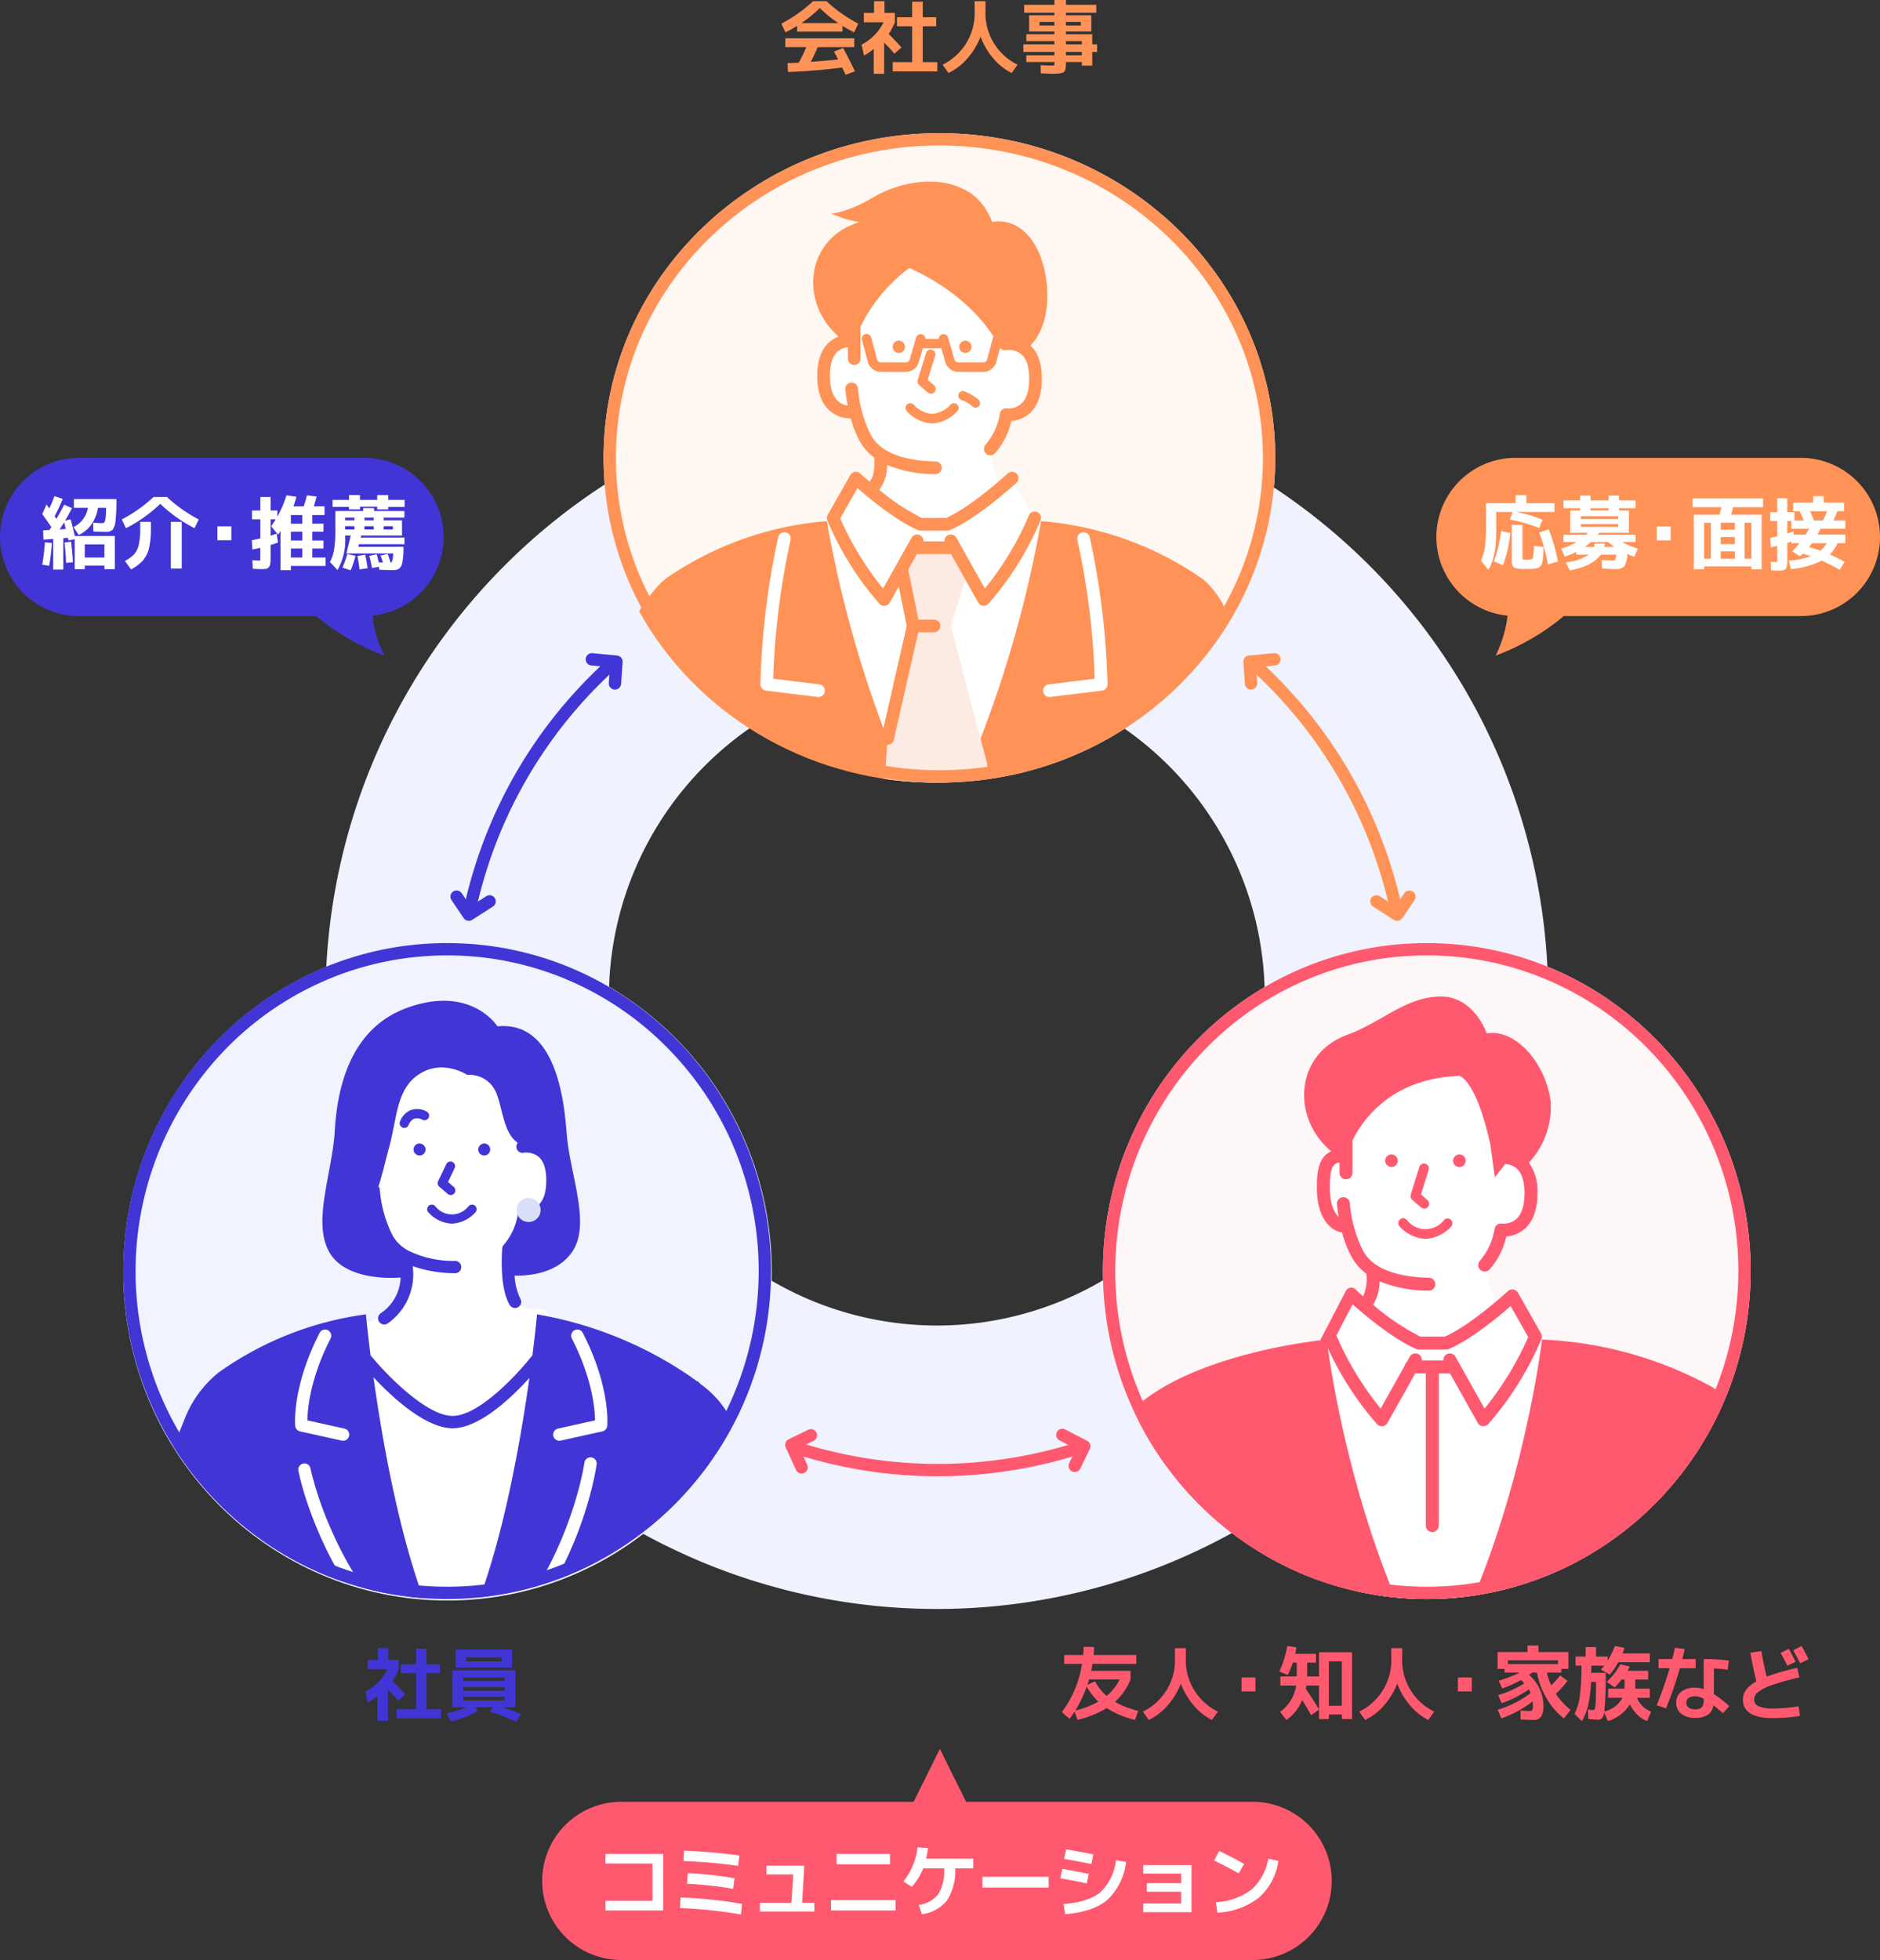 <svg xmlns="http://www.w3.org/2000/svg" xmlns:xlink="http://www.w3.org/1999/xlink" width="304.999" height="317.934" viewBox="0 0 304.999 317.934">
  <rect x="0" y="0" width="304.999" height="317.934" fill="#333333" stroke="none"/>
  <defs>
    <clipPath id="clip-path">
      <ellipse id="楕円形_2776" data-name="楕円形 2776" cx="54.484" cy="52.667" rx="54.484" ry="52.667" transform="translate(0 0)" fill="#300ebc" opacity="0.548"/>
    </clipPath>
    <clipPath id="clip-path-2">
      <path id="パス_202405" data-name="パス 202405" d="M52.478,0c28.983,0,52.478,23.815,52.478,53.192s-23.5,53.192-52.478,53.192S0,82.57,0,53.192,23.5,0,52.478,0Z" fill="#9d9d9d" opacity="0.452"/>
    </clipPath>
    <clipPath id="clip-path-3">
      <ellipse id="楕円形_2778" data-name="楕円形 2778" cx="52.545" cy="53.202" rx="52.545" ry="53.202" fill="#898989" opacity="0.602"/>
    </clipPath>
  </defs>
  <g id="img-feature-sp" transform="translate(-33.5 -1207.669)">
    <path id="楕円形_2747" data-name="楕円形 2747" d="M64.179-35A99.179,99.179,0,1,1-35,64.179,99.291,99.291,0,0,1,64.179-35Zm0,152.381a53.2,53.2,0,1,0-53.2-53.2A53.262,53.262,0,0,0,64.179,117.381Z" transform="translate(121.307 1305.301)" fill="#f0f2fd"/>
    <path id="パス_204193" data-name="パス 204193" d="M10.179-6.565v.936H2.821v-.936Q2.158-6.149.936-5.512L.26-6.929a23.45,23.45,0,0,0,5.148-3.64H7.592a23.45,23.45,0,0,0,5.148,3.64l-.676,1.417Q10.842-6.149,10.179-6.565ZM9.49-7.02A20.427,20.427,0,0,1,6.5-9.464,20.427,20.427,0,0,1,3.51-7.02Zm.793,4.043q.936,1.742,1.924,3.783l-1.521.559q-.338-.728-.559-1.17Q5.447.78,1.339.91L1.261-.52q.208-.013.578-.026l.676-.026L3.094-.6q.559-1,1.222-2.522H.91V-4.55H12.09v1.43H6.162Q5.629-1.872,5.044-.728q2.366-.169,4.42-.4Q9.217-1.625,8.8-2.4ZM23.2-.689h2.366V.819H18.33V-.689h3.146V-6.5H19.019V-7.969h2.457v-2.522H23.2v2.522h2.184V-6.5H23.2ZM16.991-8.671h1.69V-7.15a11.413,11.413,0,0,1-1,1.9Q18.928-4,19.747-3.068L18.6-2.054q-.689-.819-1.664-1.807v5.07h-1.69v-4.03a9.708,9.708,0,0,1-1.573,1.066l-.4-1.768A8.105,8.105,0,0,0,16.848-7.15h-3.2V-8.671H15.3v-1.9h1.69Zm9.425,8.4a9.285,9.285,0,0,0,5.2-8.827v-1.469h1.768V-9.1a9.285,9.285,0,0,0,5.2,8.827l-.962,1.352a9.416,9.416,0,0,1-2.977-2.372,11.734,11.734,0,0,1-2.067-3.53,11.732,11.732,0,0,1-2.132,3.53,9.64,9.64,0,0,1-3.068,2.372Zm20.02-3.3H49.01v-.52H46.436Zm0,1.781H49.01V-2.34H46.436Zm0-4.836h2.418v-.585H46.436Zm-4.29,0h2.418v-.585H42.146ZM51.48-3.575V-2.34H50.7V-.117H49.01V-.7H46.436V-.65A6.794,6.794,0,0,1,46.4.188a1.914,1.914,0,0,1-.143.526.571.571,0,0,1-.371.318,3.231,3.231,0,0,1-.6.124A9.139,9.139,0,0,1,44.3,1.2q-.546,0-1.95-.065L42.315-.195Q43.771-.13,44.1-.13a1.127,1.127,0,0,0,.41-.039q.058-.039.058-.286V-.7H40V-1.794h4.563V-2.34H39.52V-3.575h5.044v-.52H40V-5.213h4.563v-.442H40.456V-8.281h4.108V-8.71H39.65V-9.984h4.914v-.78h1.872v.78H51.35V-8.71H46.436v.429h4.108v2.626H46.436v.442H50.7v1.638Z" transform="translate(160 1218.433)" fill="#ff9357"/>
    <path id="パス_204194" data-name="パス 204194" d="M54.484,0c30.09,0,54.484,23.58,54.484,52.667s-24.393,52.667-54.484,52.667S0,81.755,0,52.667,24.393,0,54.484,0Z" transform="translate(131.419 1229.272)" fill="#fff7f2"/>
    <g id="マスクグループ_128" data-name="マスクグループ 128" transform="translate(130.725 1229.272)" clip-path="url(#clip-path)">
      <g id="グループ_2732" data-name="グループ 2732" transform="translate(-10.408 7.86)">
        <path id="パス_202344" data-name="パス 202344" d="M646.342,121.06c-6.365-1.285-11.517,11.151-11.45,16.513,0,0-4.152-.156-4.552,6.013s4.77,5.855,4.77,5.855,1.424,5.47,4.423,6.845c0,0,.836,2.666-1.483,6.046l-2.476-2.139-3.676,6.463s-5.947,20.156,1.774,32.64S645.61,220.37,656.3,215.881s11.982-47.235,11.982-47.235l-3.909-1.992-3.528-6.453-1.691,1.531s-1.369-1.54-1.791-6.25c0,0,2.622-3.642,2.589-5.585,0,0,3.388.407,4.637-4.178a7.82,7.82,0,0,0-2.309-7.634s-5.109-14.838-15.941-17.025" transform="translate(-583.545 -112.099)" fill="#fff"/>
        <path id="パス_202346" data-name="パス 202346" d="M126.281,767.207l-13.481.029c-1.265-3.1-2.852-5.5-4.847-6.918a53.238,53.238,0,0,0-25.877-9.151A189.04,189.04,0,0,1,64.7,803.481a189.04,189.04,0,0,1-17.377-52.314,53.238,53.238,0,0,0-25.877,9.151,9.777,9.777,0,0,0-1.724,1.6v0c-6.108,6.588-21.379,38.5-19.577,53.427,1.089,9.023,4.28,14.675,10.925,13.84,8.249-.153,14.676-10.732,14.676-10.732l.731,27.748h76.474l.579-22.926a15.08,15.08,0,0,0,10.053,6.3c9.784,1.308,15.4-10.853,15.407-31.889s-2.709-30.475-2.709-30.475" transform="translate(0.001 -696.096)" fill="#ff9357"/>
        <path id="パス_202347" data-name="パス 202347" d="M762.78,813.32l1.89,9.326L760.5,840.923l-1.524,22.705,19.49-1.379-1.834-17.389-5.859-22.213,2.8-8.825-2.8-3.869h-5.132Z" transform="translate(-703.335 -750.571)" fill="#fdebe3"/>
        <path id="パス_202348" data-name="パス 202348" d="M851.327,1586.843a2.377,2.377,0,1,1-2.373-2.513,2.446,2.446,0,0,1,2.373,2.513" transform="translate(-784.515 -1468.177)"/>
        <path id="パス_202349" data-name="パス 202349" d="M851.327,1818.971a2.377,2.377,0,1,1-2.373-2.513,2.446,2.446,0,0,1,2.373,2.513" transform="translate(-784.515 -1683.286)"/>
        <path id="パス_202351" data-name="パス 202351" d="M1124.911,801.9a1.03,1.03,0,0,1-.123-2.051l7.478-.916a121.862,121.862,0,0,0-2.82-22.533,1.03,1.03,0,0,1,2-.484,125.738,125.738,0,0,1,2.9,23.911,1.03,1.03,0,0,1-.9,1.035l-8.406,1.029a1.058,1.058,0,0,1-.127.008" transform="translate(-1041.487 -718.299)" fill="#fff"/>
        <path id="パス_202353" data-name="パス 202353" d="M507.874,801.893a1.069,1.069,0,0,1-.127-.008l-8.406-1.03a1.029,1.029,0,0,1-.9-1.035,125.676,125.676,0,0,1,2.9-23.911,1.03,1.03,0,0,1,2,.484,121.8,121.8,0,0,0-2.82,22.533l7.478.916a1.03,1.03,0,0,1-.124,2.052" transform="translate(-461.894 -718.294)" fill="#fff"/>
        <path id="パス_202355" data-name="パス 202355" d="M793.179,352.813a1,1,0,1,1-1-1.058,1.03,1.03,0,0,1,1,1.058" transform="translate(-733.177 -325.966)" fill="#ff9357"/>
        <path id="パス_202356" data-name="パス 202356" d="M938.343,352.813a1,1,0,1,0,1-1.058,1.03,1.03,0,0,0-1,1.058" transform="translate(-869.549 -325.966)" fill="#ff9357"/>
        <path id="パス_202357" data-name="パス 202357" d="M848.213,378.863a.77.77,0,0,1-.5-.186l-1.407-1.209a.772.772,0,0,1-.234-.814l1.358-4.389a.772.772,0,1,1,1.475.456l-1.209,3.905,1.024.879a.772.772,0,0,1-.5,1.358" transform="translate(-784.008 -344.468)" fill="#ff9357"/>
        <path id="パス_202358" data-name="パス 202358" d="M823.981,493.617h-.041a5.972,5.972,0,0,1-4.091-2,.772.772,0,1,1,1.2-.971,4.481,4.481,0,0,0,2.931,1.429,4.4,4.4,0,0,0,2.933-1.429.772.772,0,1,1,1.2.971,5.973,5.973,0,0,1-4.093,2h-.041" transform="translate(-759.584 -454.407)" fill="#ff9357"/>
        <path id="パス_202359" data-name="パス 202359" d="M745.111,336.961a.771.771,0,0,0-.944.547l-.945,3.545a.671.671,0,0,1-.647.5h-4.017a.674.674,0,0,1-.643-.482l-1.036-3.545a.77.77,0,0,0-1.51.205H733.2a.77.77,0,0,0-1.509-.205l-1.036,3.545a.673.673,0,0,1-.643.482h-4.017a.671.671,0,0,1-.647-.5l-.944-3.545a.772.772,0,0,0-1.492.4l.945,3.545a2.216,2.216,0,0,0,2.139,1.644h4.017a2.225,2.225,0,0,0,2.125-1.593l.651-2.229h2.993l.651,2.23a2.226,2.226,0,0,0,2.125,1.592h4.017a2.216,2.216,0,0,0,2.139-1.644l.945-3.545a.772.772,0,0,0-.547-.945" transform="translate(-669.887 -312.233)" fill="#ff9357"/>
        <path id="パス_202360" data-name="パス 202360" d="M646.758,36.779a1.032,1.032,0,0,0-1.175.873,10.337,10.337,0,0,1-2.307,5.012,1.03,1.03,0,0,0,1.476,1.436,11.687,11.687,0,0,0,2.693-5.27,5.027,5.027,0,0,0,2.882-1.169c1.377-1.183,2.075-3.107,2.075-5.718,0-2.405-.627-4.2-1.849-5.355,1.03-1.063,3.355-4.219,2.577-10.505-.767-6.193-4.286-10.339-8.786-9.526,0,0-1.344-3.946-4.743-5.368h0c-3.749-1.96-9.7-1.486-14.516,1.345-4.378,2.572-6.892,2.638-6.892,2.638a20.256,20.256,0,0,0,4.524,1.38c-.2.082-.405.166-.614.243-8.163,3-8.883,12.981-2.666,18.328-1.506.565-3.478,2.113-3.478,6.365,0,2.611.7,4.535,2.075,5.718a5.114,5.114,0,0,0,3.326,1.188h.033a17.119,17.119,0,0,0,1.518,3.788,8.241,8.241,0,0,0,2.293,2.579c.09,1.24-.013,3.061-.67,3.793a1.061,1.061,0,0,0-.089.122c-.921-.784-1.5-1.321-1.524-1.338a1.029,1.029,0,0,0-1.592.248l-3.676,6.463a1.026,1.026,0,0,0-.063.886,49.873,49.873,0,0,0,8.462,13.537,1.03,1.03,0,0,0,.765.34,1.051,1.051,0,0,0,.114-.006,1.03,1.03,0,0,0,.783-.52l1.467-2.615,1.295,6.391-4.118,18.061a1.03,1.03,0,0,0,2.008.457L632.347,73.1h2.545a1.029,1.029,0,1,0,0-2.059h-2.524l-1.647-8.126,1.408-2.51h5.526l4.418,7.875a1.03,1.03,0,0,0,.784.52,1.056,1.056,0,0,0,.114.006,1.03,1.03,0,0,0,.765-.34,49.9,49.9,0,0,0,8.46-13.537,1.029,1.029,0,0,0-1.915-.755A49.391,49.391,0,0,1,643.153,66l-4.622-8.239a1.028,1.028,0,0,0-1.922.59h-3.432a1.028,1.028,0,0,0-1.922-.59L626.633,66a49.722,49.722,0,0,1-6.943-11.375l2.8-4.916c1.93,1.685,6.361,5.365,9.838,6.825a1.031,1.031,0,0,0,.4.08h4.339a1.03,1.03,0,0,0,.4-.08c4.481-1.882,10.546-7.448,10.8-7.684a1.029,1.029,0,1,0-1.4-1.513c-.059.054-5.878,5.4-10.017,7.219h-3.915a35.471,35.471,0,0,1-6.923-4.582c.017-.016.037-.029.053-.047a6.415,6.415,0,0,0,1.216-3.972,20.662,20.662,0,0,0,7.816,1.491h.02a1.029,1.029,0,0,0,.019-2.059c-3.717-.068-8.543-.855-10.432-4.217a20.474,20.474,0,0,1-2.141-7.666,1.029,1.029,0,1,0-2.046.229q.151,1.352.387,2.572a2.9,2.9,0,0,1-1.547-.679c-.889-.778-1.34-2.171-1.34-4.14,0-2.786.938-4.336,2.786-4.608a1,1,0,0,0,.126-.032V28.7a1.029,1.029,0,0,0,2.059,0V23.5a26.135,26.135,0,0,1,7.9-9.489s9.824,3.935,14.478,12.482a.079.079,0,0,0,0,.012,1.028,1.028,0,0,0,1.2.818,3.3,3.3,0,0,1,2.442.628c.885.732,1.334,2.074,1.334,3.989,0,1.97-.451,3.363-1.34,4.14a3.051,3.051,0,0,1-2.246.7" transform="translate(-570.192 0.002)" fill="#ff9357"/>
        <path id="パス_202362" data-name="パス 202362" d="M223.811,1327.188s1.81,2.27-1.341,5.317-8.978,4.224-10.48,2.43c-1.22-1.456.179-3.307.179-3.307s-3.011-.749-3.306-2.479a3.327,3.327,0,0,1,1.012-2.876s-2.707-.321-2.927-2.776a4.34,4.34,0,0,1,1.233-2.862s-2.176-1.8-1.083-4.05,6.6-3.02,9.623-3.2,10.337-.332,9.144,3.756c0,0,2.942-.136,3.116,1.063s-.062,2.6-2.716,3.351c0,0,2.4-1.247,2.813.7s-3.454,4.518-5.267,4.938" transform="translate(-191.63 -1217.031)" fill="#fff"/>
        <path id="パス_202363" data-name="パス 202363" d="M124.516,1307.883a2.679,2.679,0,0,0,.7-2.332c-.207-1.372-1.275-2.17-3.174-2.4a3.048,3.048,0,0,0-.657-1.81c-1.324-1.661-4.494-2.322-9.7-2.014-2.679.159-9.063.844-10.488,3.777a4.247,4.247,0,0,0,.647,4.558,5.63,5.63,0,0,0-.716,1.442,1,1,0,0,0-.269.06l-6.687,2.562a1.029,1.029,0,1,0,.737,1.922l6.174-2.366a3.984,3.984,0,0,0,2.163,2.511,4.038,4.038,0,0,0-.374,2.5c.259,1.517,1.752,2.421,2.864,2.893a3.351,3.351,0,0,0,.489,3.382,3.971,3.971,0,0,0,2.932,1.2q.193.01.4.01a13.469,13.469,0,0,0,8.657-3.564c2.224-2.151,2.4-4.2,2-5.543a21.406,21.406,0,0,0,3.729-2.269,3.178,3.178,0,0,0,1.323-2.564,3.425,3.425,0,0,0-.748-1.958m-1.885,2.936a21.488,21.488,0,0,1-4,2.338,1.015,1.015,0,0,0-.439.2l-.011.011a39.593,39.593,0,0,1-6.854,2.425,1.03,1.03,0,1,0,.5,2,41.084,41.084,0,0,0,6.482-2.224c.093.682-.094,1.784-1.527,3.171a11.463,11.463,0,0,1-7.513,2.978,2.192,2.192,0,0,1-1.463-.47c-.673-.8.179-1.981.212-2.025a1.029,1.029,0,0,0-.573-1.619c-.822-.2-2.411-.9-2.54-1.654a2.278,2.278,0,0,1,.677-1.929,1.03,1.03,0,0,0-.558-1.8c-.076-.009-1.879-.241-2.023-1.844a3.311,3.311,0,0,1,.944-2.052,1.029,1.029,0,0,0-.08-1.511c-.015-.013-1.544-1.3-.813-2.808.62-1.275,4.221-2.353,8.758-2.622,6.017-.352,7.574.751,7.966,1.242a.947.947,0,0,1,.206.482c-.514.029-1.061.082-1.649.163-3.968.547-9.129,1.759-9.346,1.81a1.029,1.029,0,1,0,.472,2c.052-.012,5.283-1.24,9.155-1.774,3.016-.417,4.482-.009,4.566.546.13.865-1.168,1.519-4.789,2.415-3.663.906-8.6,2.366-8.646,2.38a1.03,1.03,0,0,0,.292,2.018,1.043,1.043,0,0,0,.293-.043c.049-.015,4.937-1.461,8.555-2.356a22.652,22.652,0,0,0,3.926-1.227,1.512,1.512,0,0,1,.4.853,1.267,1.267,0,0,1-.576.92" transform="translate(-86.654 -1204.003)"/>
        <path id="パス_202364" data-name="パス 202364" d="M939.254,465.976a.73.73,0,0,1-.481-.18,6.106,6.106,0,0,0-1.85-1.1.733.733,0,0,1,.518-1.372,7.566,7.566,0,0,1,2.293,1.369.733.733,0,0,1-.481,1.287" transform="translate(-867.795 -429.308)" fill="#ff9357"/>
      </g>
    </g>
    <path id="パス_204195" data-name="パス 204195" d="M54.484,2A53.769,53.769,0,0,0,34.033,5.99,52.452,52.452,0,0,0,17.348,16.864a50.441,50.441,0,0,0-11.234,16.1,49.22,49.22,0,0,0,0,39.4,50.441,50.441,0,0,0,11.234,16.1A52.452,52.452,0,0,0,34.033,99.345a54.4,54.4,0,0,0,40.9,0A52.453,52.453,0,0,0,91.619,88.471a50.441,50.441,0,0,0,11.234-16.1,49.22,49.22,0,0,0,0-39.4,50.441,50.441,0,0,0-11.234-16.1A52.452,52.452,0,0,0,74.934,5.99,53.769,53.769,0,0,0,54.484,2m0-2c30.09,0,54.484,23.58,54.484,52.667s-24.393,52.667-54.484,52.667S0,81.755,0,52.667,24.393,0,54.484,0Z" transform="translate(131.419 1229.272)" fill="#ff9357"/>
    <path id="パス_202146" data-name="パス 202146" d="M52.605,0c29.053,0,52.605,23.873,52.605,53.321s-23.552,53.321-52.605,53.321S0,82.77,0,53.321,23.552,0,52.605,0Z" transform="translate(53.495 1360.647)" fill="#f1f3ff"/>
    <g id="マスクグループ_129" data-name="マスクグループ 129" transform="translate(53.495 1360.647)" clip-path="url(#clip-path-2)">
      <g id="グループ_2736" data-name="グループ 2736" transform="translate(-12.846 9.357)">
        <g id="グループ_2737" data-name="グループ 2737" transform="translate(0 0)">
          <path id="パス_202386" data-name="パス 202386" d="M682.348,107.671c9.295-.31,17.93,12.47,18.3,19.149s-8.337,16.372-8.337,16.372-.982,7.638,5.3,6.787-3.292,59.916-13.884,60.916S664.385,152.7,664.385,152.7s12.621,1,11.519-10.147c0,0-4.912-1.64-6.59-13.227s3.864-21.353,13.034-21.659" transform="translate(-617.056 -99.995)" fill="#fff"/>
          <path id="パス_202387" data-name="パス 202387" d="M111.559,731.263a16.326,16.326,0,0,0-5.081-5.923l-.448-.487-.035.112q-.991-.749-2.168-1.52a62.868,62.868,0,0,0-23.85-9.392S76.431,753.164,66.1,769.908c-10.337-16.744-13.883-55.853-13.883-55.853a53.409,53.409,0,0,0-23.85,9.392,18.077,18.077,0,0,0-5.348,7.052l-2.927,7.286L9.267,724.668s-4.1,8.291-7.747,27.849-.684,31.864,8.4,32.4c5.922.347,10.122-3.6,12.329-6.384a42.886,42.886,0,0,0,6.32-7.585l1.808,33.135h71.18s.438-13.133,1.206-26.494c15.9,15.283,25.172,5.494,25.8-5.319.911-15.782-9.481-31.648-16.995-41" transform="translate(0 -663.187)" fill="#4135d5"/>
          <path id="パス_202388" data-name="パス 202388" d="M843.49,326.008a.973.973,0,1,1-.971-1.028,1,1,0,0,1,.971,1.028" transform="translate(-781.598 -301.829)" fill="#4135d5"/>
          <path id="パス_202389" data-name="パス 202389" d="M988.71,326.008a.972.972,0,1,0,.971-1.028,1,1,0,0,0-.971,1.028" transform="translate(-918.276 -301.829)" fill="#4135d5"/>
          <path id="パス_202390" data-name="パス 202390" d="M898.53,371.447a.748.748,0,0,1-.489-.181l-1.368-1.175a.751.751,0,0,1-.188-.892l1.319-2.764a.75.75,0,0,1,1.354.646l-1.072,2.246.932.8a.75.75,0,0,1-.489,1.319" transform="translate(-832.553 -339.934)" fill="#4135d5"/>
          <path id="パス_202391" data-name="パス 202391" d="M876.41,467.236h-.04a5.558,5.558,0,0,1-3.809-1.865.75.75,0,0,1,1.167-.943,3.405,3.405,0,0,0,5.364,0,.75.75,0,0,1,1.167.944,5.562,5.562,0,0,1-3.809,1.864h-.04" transform="translate(-810.247 -431.083)" fill="#4135d5"/>
          <path id="パス_202392" data-name="パス 202392" d="M673.507,21.425c-.485-6.807-2.3-18.132-11.221-17.277,0,0-4.294-6.839-14.782-2.953-9.519,3.526-11.278,13.732-11.625,20.23-.485,6.807-3.621,14.509-.863,19.35,2.493,4.374,9.406,4.269,11.563,4.123a7.236,7.236,0,0,1-3.217,5.786,1,1,0,0,0,1.128,1.653,9.7,9.7,0,0,0,4.044-9.29,21.153,21.153,0,0,0,6.859,1.149h.019a1,1,0,0,0,.018-2,16.58,16.58,0,0,1-7.676-1.7,1.022,1.022,0,0,0-.147-.091,6.347,6.347,0,0,1-2.314-2.305,19.883,19.883,0,0,1-2.08-7.449.992.992,0,0,0-.223-.524c.694-2.18,1.193-4.411,1.766-6.51,1.307-4.79,1.115-9.872,5.49-12.092,3.621-1.838,7.151.5,7.151.5a4.691,4.691,0,0,1,4.309,2.155c1.41,2.233,1.289,7.111,3.878,8.854a1,1,0,0,0,.948,1.617,3.226,3.226,0,0,1,2.4.621c.85.714,1.281,2.014,1.281,3.864,0,1.914-.438,3.268-1.3,4.023a2.971,2.971,0,0,1-2.182.677,1,1,0,0,0-1.141.848,10.063,10.063,0,0,1-2.242,4.871,1,1,0,0,0-.28.614c-.054.642-.478,6.352,1.217,9.184a1,1,0,1,0,1.717-1.027,9.466,9.466,0,0,1-.922-3.75c1.926.057,6.779-.185,9.3-3.8,3.187-4.57-.376-12.543-.862-19.35" transform="translate(-588.737 -0.001)" fill="#4135d5"/>
          <path id="パス_202393" data-name="パス 202393" d="M810.574,249.546a.75.75,0,0,1-.714-.976,3.227,3.227,0,0,1,1.647-1.87,3.14,3.14,0,0,1,2.659.169.75.75,0,1,1-.634,1.36,1.745,1.745,0,0,0-1.415-.157,1.767,1.767,0,0,0-.829.962.755.755,0,0,1-.713.513" transform="translate(-752.134 -228.92)" fill="#4135d5"/>
          <path id="パス_202394" data-name="パス 202394" d="M1086.979,457.959a1.95,1.95,0,1,1-1.95-1.95,1.95,1.95,0,0,1,1.95,1.95" transform="translate(-1006.421 -424.022)" fill="#d9dff7"/>
          <path id="パス_202395" data-name="パス 202395" d="M736.886,818.094c-6.122,0-14.27-9.856-14.613-10.275a1,1,0,0,1,1.547-1.268c2.177,2.654,8.768,9.543,13.066,9.543s10.613-6.876,12.687-9.525a1,1,0,1,1,1.576,1.233c-.329.42-8.126,10.293-14.262,10.293" transform="translate(-670.608 -748.753)" fill="#4135d5"/>
          <path id="パス_202396" data-name="パス 202396" d="M899.589,1603.847a2.3,2.3,0,1,1-2.292-2.427,2.362,2.362,0,0,1,2.292,2.427" transform="translate(-831.247 -1487.338)"/>
          <path id="パス_202397" data-name="パス 202397" d="M899.589,1804.733a2.3,2.3,0,1,1-2.292-2.427,2.362,2.362,0,0,1,2.292,2.427" transform="translate(-831.247 -1673.913)"/>
          <path id="パス_202398" data-name="パス 202398" d="M599.971,1087.623a1,1,0,0,1-.615-.212c-16.4-12.824-20.241-31.89-20.4-32.7a1,1,0,0,1,1.964-.38c.037.19,3.876,19.15,19.665,31.5a1,1,0,0,1-.617,1.788" transform="translate(-537.697 -978.473)" fill="#fff"/>
          <path id="パス_202399" data-name="パス 202399" d="M975.825,1074.744a1,1,0,0,0,.6-.246c15.659-13.716,18.438-32.966,18.549-33.778a1,1,0,0,0-1.982-.271c-.026.192-2.806,19.336-17.885,32.544a1,1,0,0,0,.715,1.751" transform="translate(-905.328 -965.525)" fill="#fff"/>
          <path id="パス_202400" data-name="パス 202400" d="M579.3,766.682a.972.972,0,0,1-.217-.024l-6.771-1.5a1,1,0,0,1-.78-.884c-.024-.255-.531-6.337,3.959-15.089a1,1,0,0,1,1.78.913c-3.344,6.519-3.741,11.491-3.762,13.276l6.006,1.331a1,1,0,0,1-.215,1.977" transform="translate(-530.789 -695.309)" fill="#fff"/>
          <path id="パス_202401" data-name="パス 202401" d="M1160.4,766.682a1,1,0,0,1-.215-1.977l6.005-1.331c-.02-1.782-.416-6.755-3.762-13.276a1,1,0,0,1,1.78-.913c4.491,8.752,3.983,14.835,3.959,15.089a1,1,0,0,1-.779.883l-6.77,1.5a.97.97,0,0,1-.217.024" transform="translate(-1076.805 -695.309)" fill="#fff"/>
        </g>
      </g>
    </g>
    <path id="パス_204196" data-name="パス 204196" d="M52.545,2A49.671,49.671,0,0,0,32.879,6.019,50.348,50.348,0,0,0,16.813,16.988,51.778,51.778,0,0,0,5.975,73.14,51.075,51.075,0,0,0,16.813,89.416a50.348,50.348,0,0,0,16.066,10.969,50.119,50.119,0,0,0,39.331,0A50.348,50.348,0,0,0,88.277,89.416,51.778,51.778,0,0,0,99.115,33.264,51.075,51.075,0,0,0,88.277,16.988,50.348,50.348,0,0,0,72.211,6.019,49.671,49.671,0,0,0,52.545,2m0-2c29.02,0,52.545,23.819,52.545,53.2s-23.525,53.2-52.545,53.2S0,82.584,0,53.2,23.525,0,52.545,0Z" transform="translate(53.495 1360.648)" fill="#4135d5"/>
    <path id="パス_204197" data-name="パス 204197" d="M10.2-.689h2.366V.819H5.33V-.689H8.476V-6.5H6.019V-7.969H8.476v-2.522H10.2v2.522h2.184V-6.5H10.2ZM3.991-8.671h1.69V-7.15a11.413,11.413,0,0,1-1,1.9Q5.928-4,6.747-3.068L5.6-2.054q-.689-.819-1.664-1.807v5.07H2.249v-4.03A9.708,9.708,0,0,1,.676-1.755l-.4-1.768A8.105,8.105,0,0,0,3.848-7.15H.65V-8.671H2.3v-1.9h1.69Zm12.623.247h5.772v-.637H16.614Zm0,.988h-1.7v-2.925h9.178v2.925ZM16.146-.975H14.391V-6.994H24.609V-.975H22.542A24.127,24.127,0,0,1,25.506.13l-.78,1.248a29.312,29.312,0,0,0-4.2-1.612l.351-.741H18.135l.351.624A14.536,14.536,0,0,1,14.131,1.3L13.507,0a23.656,23.656,0,0,0,3.159-.975Zm0-1.69v.585h6.708v-.585Zm0-1.586v.585h6.708v-.585Zm0-.988h6.708v-.572H16.146Z" transform="translate(92.5 1485.587)" fill="#4135d5"/>
    <path id="パス_204198" data-name="パス 204198" d="M6.2-1.9A10.255,10.255,0,0,1,4.3-4.329,19.954,19.954,0,0,1,2.444-.442,15.308,15.308,0,0,0,6.2-1.9ZM7.54-2.821A7.992,7.992,0,0,0,9.646-5.5H4.68q-.026.1-.078.286t-.1.332q-.045.149-.1.279l1.248-.585A8.506,8.506,0,0,0,7.54-2.821ZM.65-8.021v-1.43H3.731q.065-.663.078-1.339l1.69.039q-.026.663-.078,1.3H12.35v1.43H5.239q-.13.754-.208,1.131h6.383V-5.5a9.862,9.862,0,0,1-2.522,3.64A14.386,14.386,0,0,0,12.662-.4l-.52,1.469A15.616,15.616,0,0,1,7.54-.845,16.58,16.58,0,0,1,2.808,1.066L2.34-.286Q1.963.286,1.508.9L.273-.195A17.56,17.56,0,0,0,3.536-8.021ZM13.416-.273a9.285,9.285,0,0,0,5.2-8.827v-1.469h1.768V-9.1a9.285,9.285,0,0,0,5.2,8.827l-.962,1.352a9.416,9.416,0,0,1-2.977-2.372,11.734,11.734,0,0,1-2.067-3.53,11.731,11.731,0,0,1-2.132,3.53,9.64,9.64,0,0,1-3.068,2.372Zm16-3.276V-5.811h2.262v2.262Zm14.17,2.314h2.106V-8.424H43.589Zm-3.64-3.276a4.355,4.355,0,0,1-.1.533Q41.158-2.041,41.99-.637V-4.511Zm-4.225,0V-5.98h2.652V-8.229h-.637a16.832,16.832,0,0,1-.806,2.015l-1.378-.572a17.467,17.467,0,0,0,1.3-4.147l1.469.234q-.052.39-.208,1.04H41.5v1.43h-1.43V-5.98H41.99V-9.906h5.356V.936H45.695V.195H43.589V.936h-1.6V-.6L40.716.3q-.78-1.365-1.456-2.457a7.181,7.181,0,0,1-2.574,3.237l-1-1.326a6.324,6.324,0,0,0,2.587-4.264ZM48.516-.273a9.285,9.285,0,0,0,5.2-8.827v-1.469h1.768V-9.1a9.285,9.285,0,0,0,5.2,8.827l-.962,1.352a9.416,9.416,0,0,1-2.977-2.372,11.734,11.734,0,0,1-2.067-3.53,11.732,11.732,0,0,1-2.132,3.53,9.64,9.64,0,0,1-3.068,2.372Zm16-3.276V-5.811h2.262v2.262ZM80.756-8.593H72.644v.6h8.112ZM74.672-.442q1.04.065,1.547.065.3,0,.377-.156a2.342,2.342,0,0,0,.078-.793q0-.221-.026-.611A17.477,17.477,0,0,1,71.578.819l-.611-1.4a17.14,17.14,0,0,0,5.369-2.7,4.4,4.4,0,0,0-.3-.611,17.5,17.5,0,0,1-4.42,2.249l-.559-1.313a17.321,17.321,0,0,0,4.251-1.9q-.078-.091-.559-.533A19.732,19.732,0,0,1,71.708-4.03L71.136-5.3a19.933,19.933,0,0,0,3.432-1.313H72.085v-.6H70.954v-2.73h4.862v-1.066h1.768v1.066h4.862v2.73H81.315v.6H78.962a9.482,9.482,0,0,0,.7,2.08,14.542,14.542,0,0,0,1.443-1.6l1.2.858a15.667,15.667,0,0,1-1.9,2.106A11.081,11.081,0,0,0,82.8-.559L81.718.819a10.7,10.7,0,0,1-2.775-3.2,12.818,12.818,0,0,1-1.605-4.231h-.754q-.091.078-.267.2t-.241.175a7.039,7.039,0,0,1,1.7,2.268,6.136,6.136,0,0,1,.618,2.645A3.4,3.4,0,0,1,78.019.553a1.4,1.4,0,0,1-1.215.513q-.871,0-2.106-.065ZM86.931-9.2h1.885v.65A14.142,14.142,0,0,0,90-10.933l1.547.312a8.316,8.316,0,0,1-.325.9h4.433v1.43H90.545a12.354,12.354,0,0,1-1.391,2.028L87.737-7.1q.026-.026.221-.266l.3-.371H86.164q0,.793-.013,1.17h2.34A54.525,54.525,0,0,1,88.27-.3a4.4,4.4,0,0,0,2.951-2.223H88.894V-4h2.652q.013-.13.013-.4V-5.473h-.481A11.519,11.519,0,0,1,89.96-4.2l-1.287-.91a11.177,11.177,0,0,0,2.21-2.847l1.534.364q-.156.325-.377.689h3.354v1.43H93.3V-4h2.353v1.482h-2.08A3.923,3.923,0,0,0,95.888-.273l-.676,1.521A4.5,4.5,0,0,1,93.632.221a6.167,6.167,0,0,1-1.215-1.677A6.3,6.3,0,0,1,90.889.221a5.992,5.992,0,0,1-2.021,1.027L88.244-.143a1.853,1.853,0,0,1-.357.969.983.983,0,0,1-.7.214A12.027,12.027,0,0,1,85.67.91L85.631-.65a3.47,3.47,0,0,0,.819.13.274.274,0,0,0,.234-.1,1.544,1.544,0,0,0,.143-.559,12.382,12.382,0,0,0,.085-1.365q.02-.91.02-2.548h-.819a21.481,21.481,0,0,1-.455,3.77,9.784,9.784,0,0,1-1.014,2.6L83.447.091A9.142,9.142,0,0,0,84.3-2.737a37.165,37.165,0,0,0,.266-5h-.949V-9.2h1.625v-1.547h1.69ZM108.29-7.059a16.846,16.846,0,0,0-2.236-.221v4.173a17.445,17.445,0,0,1,2.5,1.95L107.523-.013q-.78-.676-1.547-1.287a2.267,2.267,0,0,1-.923,1.547,3.607,3.607,0,0,1-2.041.494,3.472,3.472,0,0,1-2.255-.663,2.208,2.208,0,0,1-.812-1.807,2.176,2.176,0,0,1,.8-1.774,3.486,3.486,0,0,1,2.268-.657,4.328,4.328,0,0,1,1.391.247V-8.8a28.525,28.525,0,0,1,4.082.26Zm-11.219-.26V-8.8h2.223q.286-1.105.455-1.833l1.56.208q-.156.754-.39,1.625h2.171v1.482h-2.561A59.8,59.8,0,0,1,98.28-.806l-1.508-.507q1.2-2.951,2.106-6.006ZM104.4-2.366a3.118,3.118,0,0,0-1.391-.39,1.754,1.754,0,0,0-1.072.273.9.9,0,0,0-.357.754.939.939,0,0,0,.377.793,1.709,1.709,0,0,0,1.053.286A1.454,1.454,0,0,0,104.1-.975a1.87,1.87,0,0,0,.3-1.235Zm14.911-5.993-1.339.637q-.507-1.027-1.105-2.067l1.339-.676Q118.807-9.36,119.314-8.359Zm2.106-.416-1.365.65q-.585-1.131-1.131-2.106l1.365-.689Q120.757-10.075,121.42-8.775Zm-1.833,1.4.325,1.56A37.626,37.626,0,0,0,115.5-4.589a7.7,7.7,0,0,0-2.282,1.15,1.579,1.579,0,0,0-.637,1.19,1.175,1.175,0,0,0,.728,1.1,5.431,5.431,0,0,0,2.3.364,28.225,28.225,0,0,0,4.2-.351l.182,1.56a28.4,28.4,0,0,1-4.381.351q-4.849,0-4.849-3.029,0-1.7,2.184-2.925-.585-2.327-.975-4.654l1.781-.273q.377,2.236.871,4.16A35.365,35.365,0,0,1,119.587-7.371Z" transform="translate(205.499 1485.587)" fill="#ff596f"/>
    <path id="パス_204199" data-name="パス 204199" d="M52.545,0c29.02,0,52.545,23.819,52.545,53.2s-23.525,53.2-52.545,53.2S0,82.584,0,53.2,23.525,0,52.545,0Z" transform="translate(212.428 1360.648)" fill="#fef7f8"/>
    <g id="マスクグループ_130" data-name="マスクグループ 130" transform="translate(212.428 1360.648)" clip-path="url(#clip-path-3)">
      <g id="グループ_2739" data-name="グループ 2739" transform="translate(-29.068 8.67)">
        <path id="パス_202406" data-name="パス 202406" d="M587.36,94.7c-6.317-1.123-18.328,3.22-19.416,13.188v1.861s-3.444-.689-3.077,5.686,3.444,6.345,3.444,6.345,1.978,6.4,4.689,7.136a9.767,9.767,0,0,1-1.832,5.568l-1.832-1.685-3.517,6.667-4.286,5.129s2.675,26.01,6.7,33.118,9.745,19.768,16.705,18.823,18.684-37.58,18.684-37.58l-2.033-18.537-2.656-.637-3.664-6.91-1.981,1.681a12.2,12.2,0,0,1-2.122-6.984s2.345-3.49,2.418-5.322a5.031,5.031,0,0,0,4.689-4.689c.677-4.625-3.443-7.81-3.443-7.81s-.879-13.877-7.473-15.05" transform="translate(-499.818 -84.139)" fill="#fff"/>
        <path id="パス_202407" data-name="パス 202407" d="M411.6,514.079a62.6,62.6,0,0,0-27.731-7.769s-3.6,30.884-17.467,54.713c-13.868-23.828-17.467-54.713-17.467-54.713s-20.045,1.83-30.356,10.4l3.508,49.374.895,38.359.229,13.982h84.27c0-3.827.006-8.287.013-12.794a39.114,39.114,0,0,0,15.776,1.9c26.312-2.455,11.568-76.3-11.67-93.451" transform="translate(-283.564 -450.664)" fill="#ff596f"/>
        <path id="パス_202408" data-name="パス 202408" d="M583.176,1049.577l-.088,0c-3.634-4.065,7.4-11.209,16.539-8.571,6.011,1.734,11.236,8.277,11.236,8.277l2.263,11.949c-6.025,2.072-8.312,1.618-12.064-1.638a7.283,7.283,0,0,0-2.1-1.295l-2.237-.462a8.716,8.716,0,0,0-4.7,1.318s-2.925,1.82-4.466-.288a1.7,1.7,0,0,1,.09-2.07c-.743.808-2.58,2.418-4.1.609a2,2,0,0,1-.159-2.329l-.3-.063c-1.729.474-3.881-1.622.088-5.439" transform="translate(-517.083 -926.091)" fill="#fff"/>
        <path id="パス_202409" data-name="パス 202409" d="M683.3,234.117a1.021,1.021,0,1,1-1.019-1.08,1.05,1.05,0,0,1,1.019,1.08" transform="translate(-606.393 -207.425)" fill="#ff596f"/>
        <path id="パス_202410" data-name="パス 202410" d="M781.412,234.117a1.021,1.021,0,1,0,1.019-1.08,1.051,1.051,0,0,0-1.019,1.08" transform="translate(-695.532 -207.425)" fill="#ff596f"/>
        <path id="パス_202411" data-name="パス 202411" d="M720.819,253.91a.786.786,0,0,1-.513-.19l-1.436-1.233a.788.788,0,0,1-.239-.83l1.386-4.478a.788.788,0,1,1,1.505.466l-1.233,3.984,1.044.9a.788.788,0,0,1-.514,1.385" transform="translate(-639.62 -219.517)" fill="#ff596f"/>
        <path id="パス_202412" data-name="パス 202412" d="M705.049,330.693h-.042a6.093,6.093,0,0,1-4.174-2.043.788.788,0,1,1,1.225-.991,3.8,3.8,0,0,0,5.985,0,.788.788,0,0,1,1.222.994,6.1,6.1,0,0,1-4.175,2.043h-.042" transform="translate(-623.653 -291.387)" fill="#ff596f"/>
        <path id="パス_202414" data-name="パス 202414" d="M226.219,994.359l-33.053-35.878a1.051,1.051,0,0,0-.771-.339,1.023,1.023,0,0,0-.772.337l-43.677,47.144a1.05,1.05,0,0,0-.006,1.42l29.688,32.631a1.049,1.049,0,0,0,.734.343h.043a1.05,1.05,0,0,0,.716-.282l47.043-43.9a1.05,1.05,0,0,0,.056-1.48" transform="translate(-131.437 -852.839)"/>
        <path id="パス_202415" data-name="パス 202415" d="M464.7,1400.314c-3.054-.879-1.134,4.4-4.222,3.886a34.581,34.581,0,0,1-7.482-2.674s8.8.082,7.561-3.374c-.816-2.279-4.752-.327-8.759-2.007s-8.251,2.965-8.251,2.965l-3.461-1.417-5.405,9.358,4.3,1.8s6.6,9.568,12.595,9c4.883-.466,5.571-2.134,11.382-6.15,5.63-3.891,3.39-10.912,1.742-11.386" transform="translate(-386.912 -1242.377)" fill="#fff"/>
        <path id="パス_202416" data-name="パス 202416" d="M35.012,600.892C18.7,611.514-11.639,650.216,4.676,677.436c5.816,9.7,25.124,20.038,42.759,26.568l6.871-16.389s-20.826-9.929-24.02-22.63c-1.906-7.579,8.234-14.719,8.234-14.719s16.439-24.04,14.422-36.653-17.93-12.722-17.93-12.722" transform="translate(0 -534.851)" fill="#ff596f"/>
        <path id="パス_202417" data-name="パス 202417" d="M448,1410.389c-5.8,0-11.6-7.6-12.749-9.2l-3.322-1.216a1.05,1.05,0,1,1,.722-1.972l3.628,1.328a1.055,1.055,0,0,1,.5.389c1.742,2.521,7.236,8.975,11.631,8.548,3.313-.317,4.445-1.178,7.182-3.26.966-.735,2.168-1.65,3.7-2.71a6.975,6.975,0,0,0,3.142-6.245,4.873,4.873,0,0,0-1.133-3.283.715.715,0,0,0-.36-.036,3.569,3.569,0,0,0-.394,1.119c-.266,1.058-.821,3.261-3.31,2.846a35.159,35.159,0,0,1-7.775-2.769,1.05,1.05,0,0,1-.557-1.185,1.02,1.02,0,0,1,1.031-.807c2.2.026,5.816-.425,6.536-1.44.054-.076.144-.2.027-.53-.164-.458-.754-.531-2.565-.532a13.876,13.876,0,0,1-5.611-.859c-3.287-1.381-7.032,2.664-7.069,2.7a1.05,1.05,0,1,1-1.551-1.416c.194-.212,4.8-5.175,9.433-3.226a12,12,0,0,0,4.8.7c1.894,0,3.854,0,4.541,1.925a2.565,2.565,0,0,1-.293,2.455c-.752,1.058-2.36,1.637-3.974,1.952a19.665,19.665,0,0,0,3.37.959c.471.08.582.1.929-1.285a3.5,3.5,0,0,1,1.388-2.43,2.538,2.538,0,0,1,2.024-.144c1.414.407,2.228,2.463,2.5,4.1a9.129,9.129,0,0,1-3.931,9.16c-1.494,1.033-2.626,1.894-3.625,2.653-2.8,2.131-4.346,3.3-8.254,3.679-.2.02-.409.029-.613.029" transform="translate(-383.84 -1233.84)"/>
        <path id="パス_202418" data-name="パス 202418" d="M583.176,1049.577l-.088,0c-3.634-4.065,7.4-11.209,16.539-8.571,6.011,1.734,11.236,8.277,11.236,8.277l2.263,11.949c-6.025,2.072-8.312,1.618-12.064-1.638a7.283,7.283,0,0,0-2.1-1.295l-2.237-.462a8.716,8.716,0,0,0-4.7,1.318s-2.925,1.82-4.466-.288a1.7,1.7,0,0,1,.09-2.07c-.743.808-2.58,2.418-4.1.609a2,2,0,0,1-.159-2.329l-.3-.063c-1.729.474-3.881-1.622.088-5.439" transform="translate(-517.083 -926.091)" fill="#fff"/>
        <path id="パス_202419" data-name="パス 202419" d="M654.29,1072.613a1.05,1.05,0,0,0-1.376-.561c-18.31,7.706-43.945-15.223-46.775-17.833l-2.4-15.15a1.05,1.05,0,1,0-2.074.329l2.007,12.64c-5.323,1.741-7.162,1.134-10.378-1.658a8.549,8.549,0,0,0-10.278-.538c-.021.013-2.109,1.289-3.063-.016a.653.653,0,0,1,.029-.752c.211-.231.348-.409.392-.469.021-.029.041-.058.059-.088l.014-.026c.01-.018.021-.037.03-.055a10.944,10.944,0,0,1,9.148-2.555,1.05,1.05,0,1,0,.38-2.066c-6.511-1.2-11.1,2.9-11.515,3.744-.045.056-.09.115-.134.177a2.986,2.986,0,0,1-1.667,1.022.991.991,0,0,1-.8-.452c-.747-.886.832-2.289.862-2.315,2.89-2.608,5.363-4.454,10.876-4.454h.052a1.05,1.05,0,0,0,0-2.1h-.052c-6.239,0-9.256,2.262-12.268,4.98a5.98,5.98,0,0,0-1.022,1.165.651.651,0,0,1-.748-.262c-.243-.466.023-1.948,2.764-4.221a16.277,16.277,0,0,1,6.832-3.49,1.05,1.05,0,1,0-.457-2.05,18.346,18.346,0,0,0-7.716,3.924l-.038.032a2.4,2.4,0,0,1,.449-1.465c1.888-3,9.013-6.313,15.45-4.455,5.508,1.589,8.828,7.135,8.876,7.216a1.05,1.05,0,0,0,1.814-1.06c-.151-.258-3.765-6.345-10.107-8.175-6.887-1.985-15.229,1.247-17.811,5.355a4,4,0,0,0-.341,4.167c-2.419,2.675-1.954,4.472-1.579,5.192a2.667,2.667,0,0,0,1.851,1.363,2.812,2.812,0,0,0,.7,2.01,3.052,3.052,0,0,0,2.379,1.2l.088,0a3.359,3.359,0,0,0,1.212-.281,2.916,2.916,0,0,0,.29.488c1.674,2.292,4.571,1.369,5.9.537.042-.027,4.159-2.759,7.756.364,2.484,2.156,4.444,3.159,6.952,3.159a17.245,17.245,0,0,0,5.137-.987l.122.767a1.051,1.051,0,0,0,.311.594c1,.954,21.422,20.25,40.2,20.25a23.257,23.257,0,0,0,9.1-1.76,1.05,1.05,0,0,0,.561-1.375" transform="translate(-508.621 -917.668)"/>
        <path id="パス_202420" data-name="パス 202420" d="M596.218,48.041a1.05,1.05,0,0,0-1.625-.253c-.06.056-6,5.5-10.219,7.366h-3.994a38.594,38.594,0,0,1-7.667-5.165,6.975,6.975,0,0,0,1.044-3.8,21.09,21.09,0,0,0,7.974,1.517h.019a1.05,1.05,0,0,0,.019-2.1c-2.755-.051-6.106-.49-8.473-2.04a1.046,1.046,0,0,0-.158-.106,6.476,6.476,0,0,1-2.012-2.156,20.877,20.877,0,0,1-2.184-7.821,1.05,1.05,0,1,0-2.088.234q.117,1.046.284,2.015c-.7-.643-1.434-2.034-1.434-4.636,0-2.675.24-4.055,1.555-4.169l.016,0v1.656a1.05,1.05,0,0,0,2.1,0V23.327c1.753-3.532,6.449-10.055,17.342-10.466,0,0,2.735.566,5.051,11.292l.7,5.16,1.693-2.158a3.092,3.092,0,0,1,1.765.663c.9.747,1.361,2.116,1.361,4.07,0,2.009-.46,3.431-1.367,4.224a3.12,3.12,0,0,1-2.291.711,1.052,1.052,0,0,0-1.2.89,10.555,10.555,0,0,1-2.354,5.113,1.05,1.05,0,0,0,1.505,1.465,11.917,11.917,0,0,0,2.747-5.376,5.128,5.128,0,0,0,2.94-1.193c1.4-1.207,2.117-3.17,2.117-5.834a7.817,7.817,0,0,0-1.393-4.94,13.3,13.3,0,0,0,3.538-9.89c-.782-6.319-5.774-11.9-10.366-11.07,0,0-2.044-6.012-7.464-5.992-5.656.021-9.442,4.107-15.228,6.234-8.413,3.093-9.082,13.456-2.528,18.867-2.34.966-2.341,4.17-2.341,6,0,4.67,2.093,6.763,3.886,7.137a1.045,1.045,0,0,0,.2.021,17.737,17.737,0,0,0,1.607,4.079,8.412,8.412,0,0,0,2.34,2.632,7.228,7.228,0,0,1-.531,3.663c-.58-.5-.929-.825-.944-.839a1.05,1.05,0,0,0-1.424,1.544c.261.241,6.449,5.92,11.02,7.84a1.047,1.047,0,0,0,.407.082h4.427a1.048,1.048,0,0,0,.407-.082c3.547-1.49,8.068-5.244,10.037-6.963l2.853,5.015A50.592,50.592,0,0,1,590.8,66.829l-4.716-8.406a1.05,1.05,0,0,0-1.962.6h-3.5a1.05,1.05,0,0,0-1.962-.6l-.5.892a1.049,1.049,0,0,0-.3.542l-3.911,6.972a50.384,50.384,0,0,1-7.273-12.061,1.05,1.05,0,0,0-1.954.771,50.906,50.906,0,0,0,8.632,13.811,1.051,1.051,0,0,0,.78.347,1.061,1.061,0,0,0,.116-.006,1.05,1.05,0,0,0,.8-.53l4.508-8.034h1.715V85.812a1.05,1.05,0,0,0,2.1,0V61.126H585.2L589.7,69.16a1.051,1.051,0,0,0,.8.53,1.062,1.062,0,0,0,.117.006,1.05,1.05,0,0,0,.78-.347,50.892,50.892,0,0,0,8.633-13.811,1.051,1.051,0,0,0-.064-.9Z" transform="translate(-499.818 0.004)" fill="#ff596f"/>
        <path id="パス_202422" data-name="パス 202422" d="M301.166,918.565a1.05,1.05,0,0,1-1.04-.913l-1.135-8.584-3.767-6.342a1.05,1.05,0,1,1,1.806-1.073l3.877,6.527a1.051,1.051,0,0,1,.138.4l1.163,8.8a1.05,1.05,0,0,1-.9,1.179,1.081,1.081,0,0,1-.139.009" transform="translate(-262.647 -802.1)"/>
        <path id="パス_202423" data-name="パス 202423" d="M99.421,81.691a.986.986,0,0,1-.874-1.439l4.067-7.832a.985.985,0,1,1,1.749.908L100.3,81.159A.985.985,0,0,1,99.421,81.691Z" transform="translate(-34.131 -24.671)" fill="#ff596f"/>
      </g>
    </g>
    <path id="パス_204200" data-name="パス 204200" d="M52.545,2A49.671,49.671,0,0,0,32.879,6.019,50.348,50.348,0,0,0,16.813,16.988,51.778,51.778,0,0,0,5.975,73.14,51.075,51.075,0,0,0,16.813,89.416a50.348,50.348,0,0,0,16.066,10.969,50.119,50.119,0,0,0,39.331,0A50.348,50.348,0,0,0,88.277,89.416,51.778,51.778,0,0,0,99.115,33.264,51.075,51.075,0,0,0,88.277,16.988,50.348,50.348,0,0,0,72.211,6.019,49.671,49.671,0,0,0,52.545,2m0-2c29.02,0,52.545,23.819,52.545,53.2s-23.525,53.2-52.545,53.2S0,82.584,0,53.2,23.525,0,52.545,0Z" transform="translate(212.428 1360.648)" fill="#ff596f"/>
    <g id="グループ_2751" data-name="グループ 2751" transform="translate(121.349 1491.354)">
      <path id="合体_46" data-name="合体 46" d="M12.831,34.249a12.832,12.832,0,0,1,0-25.663h47.54L64.627,0l4.256,8.585h46.6a12.832,12.832,0,0,1,0,25.663Z" transform="translate(0 0)" fill="#ff596f"/>
      <path id="パス_204201" data-name="パス 204201" d="M1.729-9.269h9.36V-.091H1.729v-1.56H9.36V-7.709H1.729ZM13.819-.481,13.91-2.2a73.9,73.9,0,0,1,9.971,1.04L23.7.559A74.209,74.209,0,0,0,13.819-.481ZM14.95-4.42l.13-1.729a59.3,59.3,0,0,1,7.592.832L22.438-3.6A58.3,58.3,0,0,0,14.95-4.42Zm-.559-3.692.078-1.677q4.55.169,8.983.78l-.195,1.677A87.57,87.57,0,0,0,14.391-8.112Zm13.455.754h6.136l-.351,6.019H35.62V.078H26.78V-1.339H31.9l.286-4.6H27.846Zm11.375-.221v-1.69h8.658v1.69Zm-.91,7.488v-1.69H48.789v1.69ZM61.4-8.489v1.56H58.461a8.751,8.751,0,0,1-1.306,5.18A6.2,6.2,0,0,1,53.053.52L52.559-1A4.726,4.726,0,0,0,55.731-2.75a7.432,7.432,0,0,0,.949-4.179H53.274a10.323,10.323,0,0,1-1.846,3.016L50.063-4.8a10.711,10.711,0,0,0,2.288-5.525l1.69.1a14.674,14.674,0,0,1-.286,1.729Zm1.482,4.68V-5.551H73.619v1.742ZM76.05-1.131q4.1-.351,5.967-1.911a8.466,8.466,0,0,0,2.522-5.2l1.651.273a10.081,10.081,0,0,1-3.016,6.142Q80.9.117,76.31.52ZM75.53-5.3l.312-1.547q1.7.286,4.29.832l-.325,1.534Q77.48-4.979,75.53-5.3Zm.6-3.146.325-1.56q2.067.338,4.42.819l-.325,1.56Q78.195-8.112,76.128-8.45Zm12.844.988H96.8V.182H88.972V-1.235h6.149v-1.9H89.544V-4.524h5.577V-6.071H88.972Zm11.492-.728.832-1.56q1.963.936,4.03,2.093l-.871,1.534Q102.713-7.1,100.464-8.19Zm8.775-.312,1.651.364A9.766,9.766,0,0,1,107.77-2.2,11.707,11.707,0,0,1,101.01.26l-.26-1.69a10.4,10.4,0,0,0,5.792-2.061A8.5,8.5,0,0,0,109.239-8.5Z" transform="translate(8.651 26.304)" fill="#fff"/>
    </g>
    <g id="グループ_2750" data-name="グループ 2750" transform="translate(269.406 1281.939)">
      <path id="合体_45" data-name="合体 45" d="M8.673,25.6A12.832,12.832,0,0,1,9.926,0H56.263a12.831,12.831,0,1,1,0,25.663H17.8A38.122,38.122,0,0,1,6.726,32.081,19.478,19.478,0,0,0,8.673,25.6Z" transform="translate(0 0)" fill="#ff9357"/>
      <path id="パス_204202" data-name="パス 204202" d="M5.395-8.164H2.73v3.25a17.78,17.78,0,0,1-.3,3.53,8.6,8.6,0,0,1-.962,2.594L.26-.26A8.114,8.114,0,0,0,.91-2.5a28.73,28.73,0,0,0,.169-3.672V-9.594h4.8v-1.287H7.644v1.287h4.537v1.43H5.967A21.1,21.1,0,0,1,10.257-6.9L9.7-5.551A25.22,25.22,0,0,0,4.966-6.929ZM2.366-.143a24.433,24.433,0,0,0,1.17-4.914l1.508.3A22.018,22.018,0,0,1,3.835.481ZM6.994-6.071v5.2q0,.338.1.4a2.075,2.075,0,0,0,.682.058q.754,0,.89-.286A7.752,7.752,0,0,0,8.84-2.665l1.586.169q-.026.741-.045,1.151T10.3-.494a5.7,5.7,0,0,1-.123.65,1.229,1.229,0,0,1-.228.423,1.012,1.012,0,0,1-.312.286A2.028,2.028,0,0,1,9.159,1a3.7,3.7,0,0,1-.631.071q-.3.007-.832.007-.624,0-.975-.013A3.969,3.969,0,0,1,6.058.988,1.432,1.432,0,0,1,5.622.845.7.7,0,0,1,5.395.559,1.1,1.1,0,0,1,5.278.13q-.013-.221-.013-.624V-6.071ZM9.7-4.836l1.56-.507A28.96,28.96,0,0,1,12.74-.117L11.128.338A28.814,28.814,0,0,0,9.7-4.836ZM16.471-6.2v.468h6.058V-6.2Zm0-.806h6.058v-.468H16.471Zm2.21,3.952h1.664a3,3,0,0,1-.078.559h1.651A9.172,9.172,0,0,1,20.9-3.289H18.109a9.172,9.172,0,0,1-1.014.793H18.6A3,3,0,0,0,18.681-3.055ZM18.044-8.4h2.912v-.377H18.044ZM13.858-.9,13.286-2.21a12.874,12.874,0,0,0,2.522-1.079H13.65v-1.17H17.3a3.876,3.876,0,0,0,.3-.325H14.729V-8.4h1.625v-.377h-2.7v-1.261h2.7v-.78h1.69v.78h2.912v-.78h1.69v.78h2.7v1.261h-2.7V-8.4h1.625v3.614H19.448a2.457,2.457,0,0,1-.247.325H25.35v1.17H23.192A12.554,12.554,0,0,0,25.714-2.21L25.142-.9q-.6-.208-1.144-.455a3.848,3.848,0,0,1-.468,2,1.778,1.778,0,0,1-1.417.455q-.689,0-2.2-.091l-.078-1.4Q21.112-.3,21.671-.3q.312,0,.4-.143a2.5,2.5,0,0,0,.136-.793h-2.5Q18.434.585,14.69,1.326L14,.026a8.751,8.751,0,0,0,3.757-1.261H15.717v-.442A18.533,18.533,0,0,1,13.858-.9ZM28.769-3.549V-5.811h2.262v2.262ZM43.03-6.409V-.585h1.1V-6.409ZM39.156-5.278h2.288V-6.409H39.156Zm0,2.34h2.288V-4.095H39.156Zm0,2.353h2.288V-1.768H39.156Zm-2.691,0h1.1V-6.409h-1.1ZM34.58-8.931v-1.43H46.02v1.43H41.145q-.1.494-.3,1.222H45.8V1.144H44.135V.676h-7.67v.468H34.8V-7.709h4.147q.221-.754.325-1.222ZM55.731-6.786a13.193,13.193,0,0,0,.689-1.495H53.638q.364.741.65,1.495Zm-2.795,2.3q.26-.429.559-.949H50.6V-6.695h-.637v2.028q.754-.247.975-.338l.065.52Zm2.392,2.6a4.908,4.908,0,0,0,1.027-1.209H53.963q-.156.208-.494.624Q54.379-2.223,55.328-1.885Zm.546-8.84v1.04h3.3v1.4h-1.1a14.1,14.1,0,0,1-.624,1.495h1.937v1.352H55.341q-.143.325-.481.949h4.524v1.391H58.1a5.978,5.978,0,0,1-1.235,1.82q.936.416,2.392,1.2l-.78,1.313q-1.7-.949-2.938-1.508a13.388,13.388,0,0,1-5.005,1.378L50.193-.26a13.056,13.056,0,0,0,3.562-.728Q53-1.248,52.468-1.4q-.052.052-.215.208T52-.962l-1.248-.806q.689-.715,1.183-1.326H50.6v-.273a5.535,5.535,0,0,1-.637.221V-.754q0,.533-.013.838a2.939,2.939,0,0,1-.078.572,1.148,1.148,0,0,1-.15.383.656.656,0,0,1-.286.2,1.414,1.414,0,0,1-.429.1q-.227.02-.618.02-.2,0-1.066-.065L47.242-.091q.754.065.884.065T48.295-.1a2.706,2.706,0,0,0,.026-.52V-2.665q-.572.143-1.027.234l-.117-1.508q.13-.026,1.144-.26v-2.5H47.19v-1.43h1.131v-2.249h1.638v2.249h1.17v1.339h1.508q-.325-.78-.689-1.495H50.9v-1.4h3.25v-1.04Z" transform="translate(4.094 16.938)" fill="#fff"/>
    </g>
    <g id="グループ_2743" data-name="グループ 2743" transform="translate(234.657 1312.918)">
      <path id="パス_202425" data-name="パス 202425" d="M214.629,70.847a1,1,0,0,1-.977-.79,74.191,74.191,0,0,0-17.2-33.886c-1.667-1.861-3.473-3.688-5.221-5.282a1,1,0,0,1,1.348-1.478c1.8,1.639,3.652,3.515,5.363,5.426a75.52,75.52,0,0,1,10.978,15.994,76.682,76.682,0,0,1,6.684,18.805,1,1,0,0,1-.979,1.21Z" transform="translate(-189.231 -27.348)" fill="#ff9357"/>
      <path id="パス_202426" data-name="パス 202426" d="M-1853.084-5378.58a.993.993,0,0,1-.538-.158l-3.376-2.16a1,1,0,0,1-.3-1.381,1,1,0,0,1,1.381-.3l2.554,1.634,1.432-2.12a1,1,0,0,1,1.388-.269,1,1,0,0,1,.269,1.389l-1.978,2.928A1,1,0,0,1-1853.084-5378.58Z" transform="translate(1878.6 5422.704)" fill="#ff9357"/>
      <path id="パス_202427" data-name="パス 202427" d="M0,3.928A1,1,0,0,1-.56,3.757,1,1,0,0,1-.829,2.368L1.15-.56A1,1,0,0,1,2.517-.842l3.376,2.16A1,1,0,1,1,4.815,3L2.261,1.368.829,3.488A1,1,0,0,1,0,3.928Z" transform="matrix(0.788, -0.616, 0.616, 0.788, 0, 3.296)" fill="#ff9357"/>
    </g>
    <g id="グループ_2744" data-name="グループ 2744" transform="translate(107.576 1312.918)">
      <path id="パス_202425-2" data-name="パス 202425" d="M191.909,70.847a1,1,0,0,1-.979-1.21,76.683,76.683,0,0,1,6.684-18.805,75.521,75.521,0,0,1,10.978-15.994c1.711-1.91,3.566-3.787,5.363-5.426a1,1,0,1,1,1.348,1.478c-1.749,1.595-3.554,3.421-5.221,5.282a74.191,74.191,0,0,0-17.2,33.886A1,1,0,0,1,191.909,70.847Z" transform="translate(-189.813 -27.348)" fill="#4135d5"/>
      <path id="パス_202426-2" data-name="パス 202426" d="M-1854.48-5378.58a1,1,0,0,1-.829-.44l-1.978-2.928a1,1,0,0,1,.269-1.388,1,1,0,0,1,1.388.269l1.432,2.12,2.554-1.634a1,1,0,0,1,1.381.3,1,1,0,0,1-.3,1.381l-3.376,2.16A.993.993,0,0,1-1854.48-5378.58Z" transform="translate(1856.459 5422.704)" fill="#4135d5"/>
      <path id="パス_202427-2" data-name="パス 202427" d="M1.979,3.928a1,1,0,0,1-.829-.44L-.829.56A1,1,0,0,1-.56-.829,1,1,0,0,1,.829-.56L2.261,1.56,4.815-.075A1,1,0,0,1,5.893,1.61L2.517,3.77A1,1,0,0,1,1.979,3.928Z" transform="matrix(-0.788, -0.616, 0.616, -0.788, 25.692, 5.604)" fill="#4135d5"/>
    </g>
    <g id="グループ_2745" data-name="グループ 2745" transform="translate(173.05 1465.541) rotate(-120)">
      <path id="パス_202425-3" data-name="パス 202425" d="M0,40.7a1,1,0,0,1-.211-.023,1,1,0,0,1-.768-1.188A76.682,76.682,0,0,1,5.707,20.681,75.52,75.52,0,0,1,16.685,4.687C18.4,2.776,20.25.9,22.048-.739a1,1,0,0,1,1.413.065A1,1,0,0,1,23.4.739c-1.749,1.595-3.554,3.421-5.221,5.282A74.191,74.191,0,0,0,.978,39.907,1,1,0,0,1,0,40.7Z" transform="translate(2.096 2.802)" fill="#ff596f"/>
      <path id="パス_202426-3" data-name="パス 202426" d="M1.979,3.928a1,1,0,0,1-.829-.44L-.829.56A1,1,0,0,1-.56-.829,1,1,0,0,1,.829-.56L2.261,1.56,4.815-.075A1,1,0,0,1,5.893,1.61L2.517,3.77A1,1,0,0,1,1.979,3.928Z" transform="translate(0 40.196)" fill="#ff596f"/>
      <path id="パス_202427-3" data-name="パス 202427" d="M1.979,3.928a1,1,0,0,1-.829-.44L-.829.56A1,1,0,0,1-.56-.829,1,1,0,0,1,.829-.56L2.261,1.56,4.815-.075A1,1,0,0,1,5.893,1.61L2.517,3.77A1,1,0,0,1,1.979,3.928Z" transform="matrix(-0.788, -0.616, 0.616, -0.788, 25.692, 5.604)" fill="#ff596f"/>
    </g>
    <g id="グループ_38601" data-name="グループ 38601" transform="translate(33.5 1281.94)">
      <path id="合体_45-2" data-name="合体 45" d="M9.925,32.081a12.832,12.832,0,0,1-1.253-25.6A19.471,19.471,0,0,0,6.726,0,38.124,38.124,0,0,1,17.8,6.417H56.262a12.832,12.832,0,0,1,0,25.664Z" transform="translate(69.093 32.08) rotate(180)" fill="#4235d5"/>
      <path id="パス_204203" data-name="パス 204203" d="M4.173-5.382Q4.017-6.006,3.9-6.461q-.624,1-.715,1.144Zm5.9-.949a.434.434,0,0,0,.364-.149,1.646,1.646,0,0,0,.189-.689A13.714,13.714,0,0,0,10.7-8.814H9.386A6.249,6.249,0,0,1,8.32-6.11a5.061,5.061,0,0,1-2.054,1.7L5.421-5.694a4.232,4.232,0,0,0,2.34-3.12H5.486v-1.417h6.9a29.463,29.463,0,0,1-.149,3.536,2.708,2.708,0,0,1-.481,1.443,1.453,1.453,0,0,1-1.072.338q-.832,0-2.041-.065L8.606-6.4Q9.607-6.331,10.075-6.331Zm.364,5.577V-2.886H7.254V-.754ZM.351-7.8l.7-1.56q.078.117.234.338t.221.3q.416-.871.832-2l1.339.468q-.572,1.391-1.313,2.8.039.052.1.143t.1.156q.045.065.084.13.689-1.17,1.261-2.3l1.274.559q-.52,1-1.131,2.041l.9-.234q.325,1.105.676,2.717h6.5V1.144h-1.69V.559H7.254v.585H5.616V-3.731l-1,.208q-.013-.052-.045-.2t-.046-.221l-.754.052v5.1H2.132V-3.77L.546-3.653.494-5.161l1.027-.052q.052-.078.156-.24t.156-.24Q1.183-6.656.351-7.8Zm0,8.2A32.673,32.673,0,0,0,.78-3.211l1.131.091A28.882,28.882,0,0,1,1.469.6ZM5.33.013l-1.105.1q-.052-1.391-.26-3.289l1.066-.156Q5.252-1.508,5.33.013ZM19.5-9.464a23,23,0,0,1-5.564,3.952L13.26-6.929a23.45,23.45,0,0,0,5.148-3.64h2.184a23.45,23.45,0,0,0,5.148,3.64l-.676,1.417A23,23,0,0,1,19.5-9.464ZM16.25-6.539h1.729V-5.5a13.788,13.788,0,0,1-.3,3.2,4.76,4.76,0,0,1-.975,2,6.823,6.823,0,0,1-1.95,1.476L13.767-.208a5.168,5.168,0,0,0,1.514-1.105,3.535,3.535,0,0,0,.741-1.547A12.007,12.007,0,0,0,16.25-5.5ZM21.216,1.04V-6.539h1.768V1.04Zm7.553-4.589V-5.811h2.262v2.262ZM42.536-6.24v-1.4H40.69v1.4Zm0,2.73V-4.94H40.69v1.43Zm0,1.3H40.69V-.754h1.846Zm-6.76,3.341q-.26,0-1.261-.065L34.437-.325q.871.065,1.1.065.143,0,.169-.078a2.821,2.821,0,0,0,.026-.533V-2.327q-.689.156-1.287.273l-.1-1.508q.624-.1,1.391-.3V-6.955H34.372v-1.43h1.365v-2.184H37.4v2.184h1.092v1a17.18,17.18,0,0,0,1.482-3.458l1.625.234q-.208.754-.494,1.547H42.77a17.155,17.155,0,0,0,.52-1.781l1.56.195A13.876,13.876,0,0,1,44.4-9.061H46.15v1.417H44.161v1.4h1.82v1.3h-1.82v1.43h1.82v1.3h-1.82V-.754h2.158V.611H40.69V1.3H39V-5.057q-.273.468-.377.611L37.492-5.824q.273-.377.741-1.131H37.4V-4.3q.273-.078.975-.325L38.6-3.185q-.754.273-1.2.4V-1q0,.793-.039,1.17a1.175,1.175,0,0,1-.228.617.76.76,0,0,1-.474.293A5.423,5.423,0,0,1,35.776,1.131ZM54.119-5.3v-.533H52.624V-5.3Zm1.625,0h1.495v-.533H55.744ZM49.5-5.837V-5.3H51v-.533ZM51-7.228H49.5v.442H51Zm1.625,0v.442h1.495v-.442ZM49.062.884a17.318,17.318,0,0,0,.78-2.2l1.326.286a14.677,14.677,0,0,1-.78,2.353Zm2.769.3Q51.714.13,51.48-1l1.261-.208a19.245,19.245,0,0,1,.39,2.184ZM59.15-8.957H56.485v.4H54.7V-9H51.9v.442H50.115v-.4H47.45V-10.1h2.665v-.78H51.9v.78H54.7v-.78h1.781v.78H59.15ZM58.955-2.5a13.544,13.544,0,0,1-.162,2.457,1.78,1.78,0,0,1-.507,1.072,1.725,1.725,0,0,1-1.06.267q-.52,0-2.21-.065L54.977.741,53.859.962q-.182-.988-.455-1.989l1.209-.247q.1.325.338,1.313.117,0,.345.007t.331.019q-.13-.442-.39-1.131l1.157-.273q.182.481.468,1.417a.474.474,0,0,0,.292-.364,6.405,6.405,0,0,0,.137-1.131H49.7q.429-1.768.7-2.9h-.9v.26a9.658,9.658,0,0,1-1.248,5.33l-1.222-1.3A6.884,6.884,0,0,0,47.7-2.047,18.277,18.277,0,0,0,47.9-5.135V-8.294h4.511v-.481h1.768v.481h4.927v1.066H55.744v.442h2.977v2.47h-6.63q-.052.208-.078.325h7.1v1.079H51.74q-.026.078-.058.208t-.046.208Z" transform="translate(6.501 16.918)" fill="#fff"/>
    </g>
  </g>
</svg>
